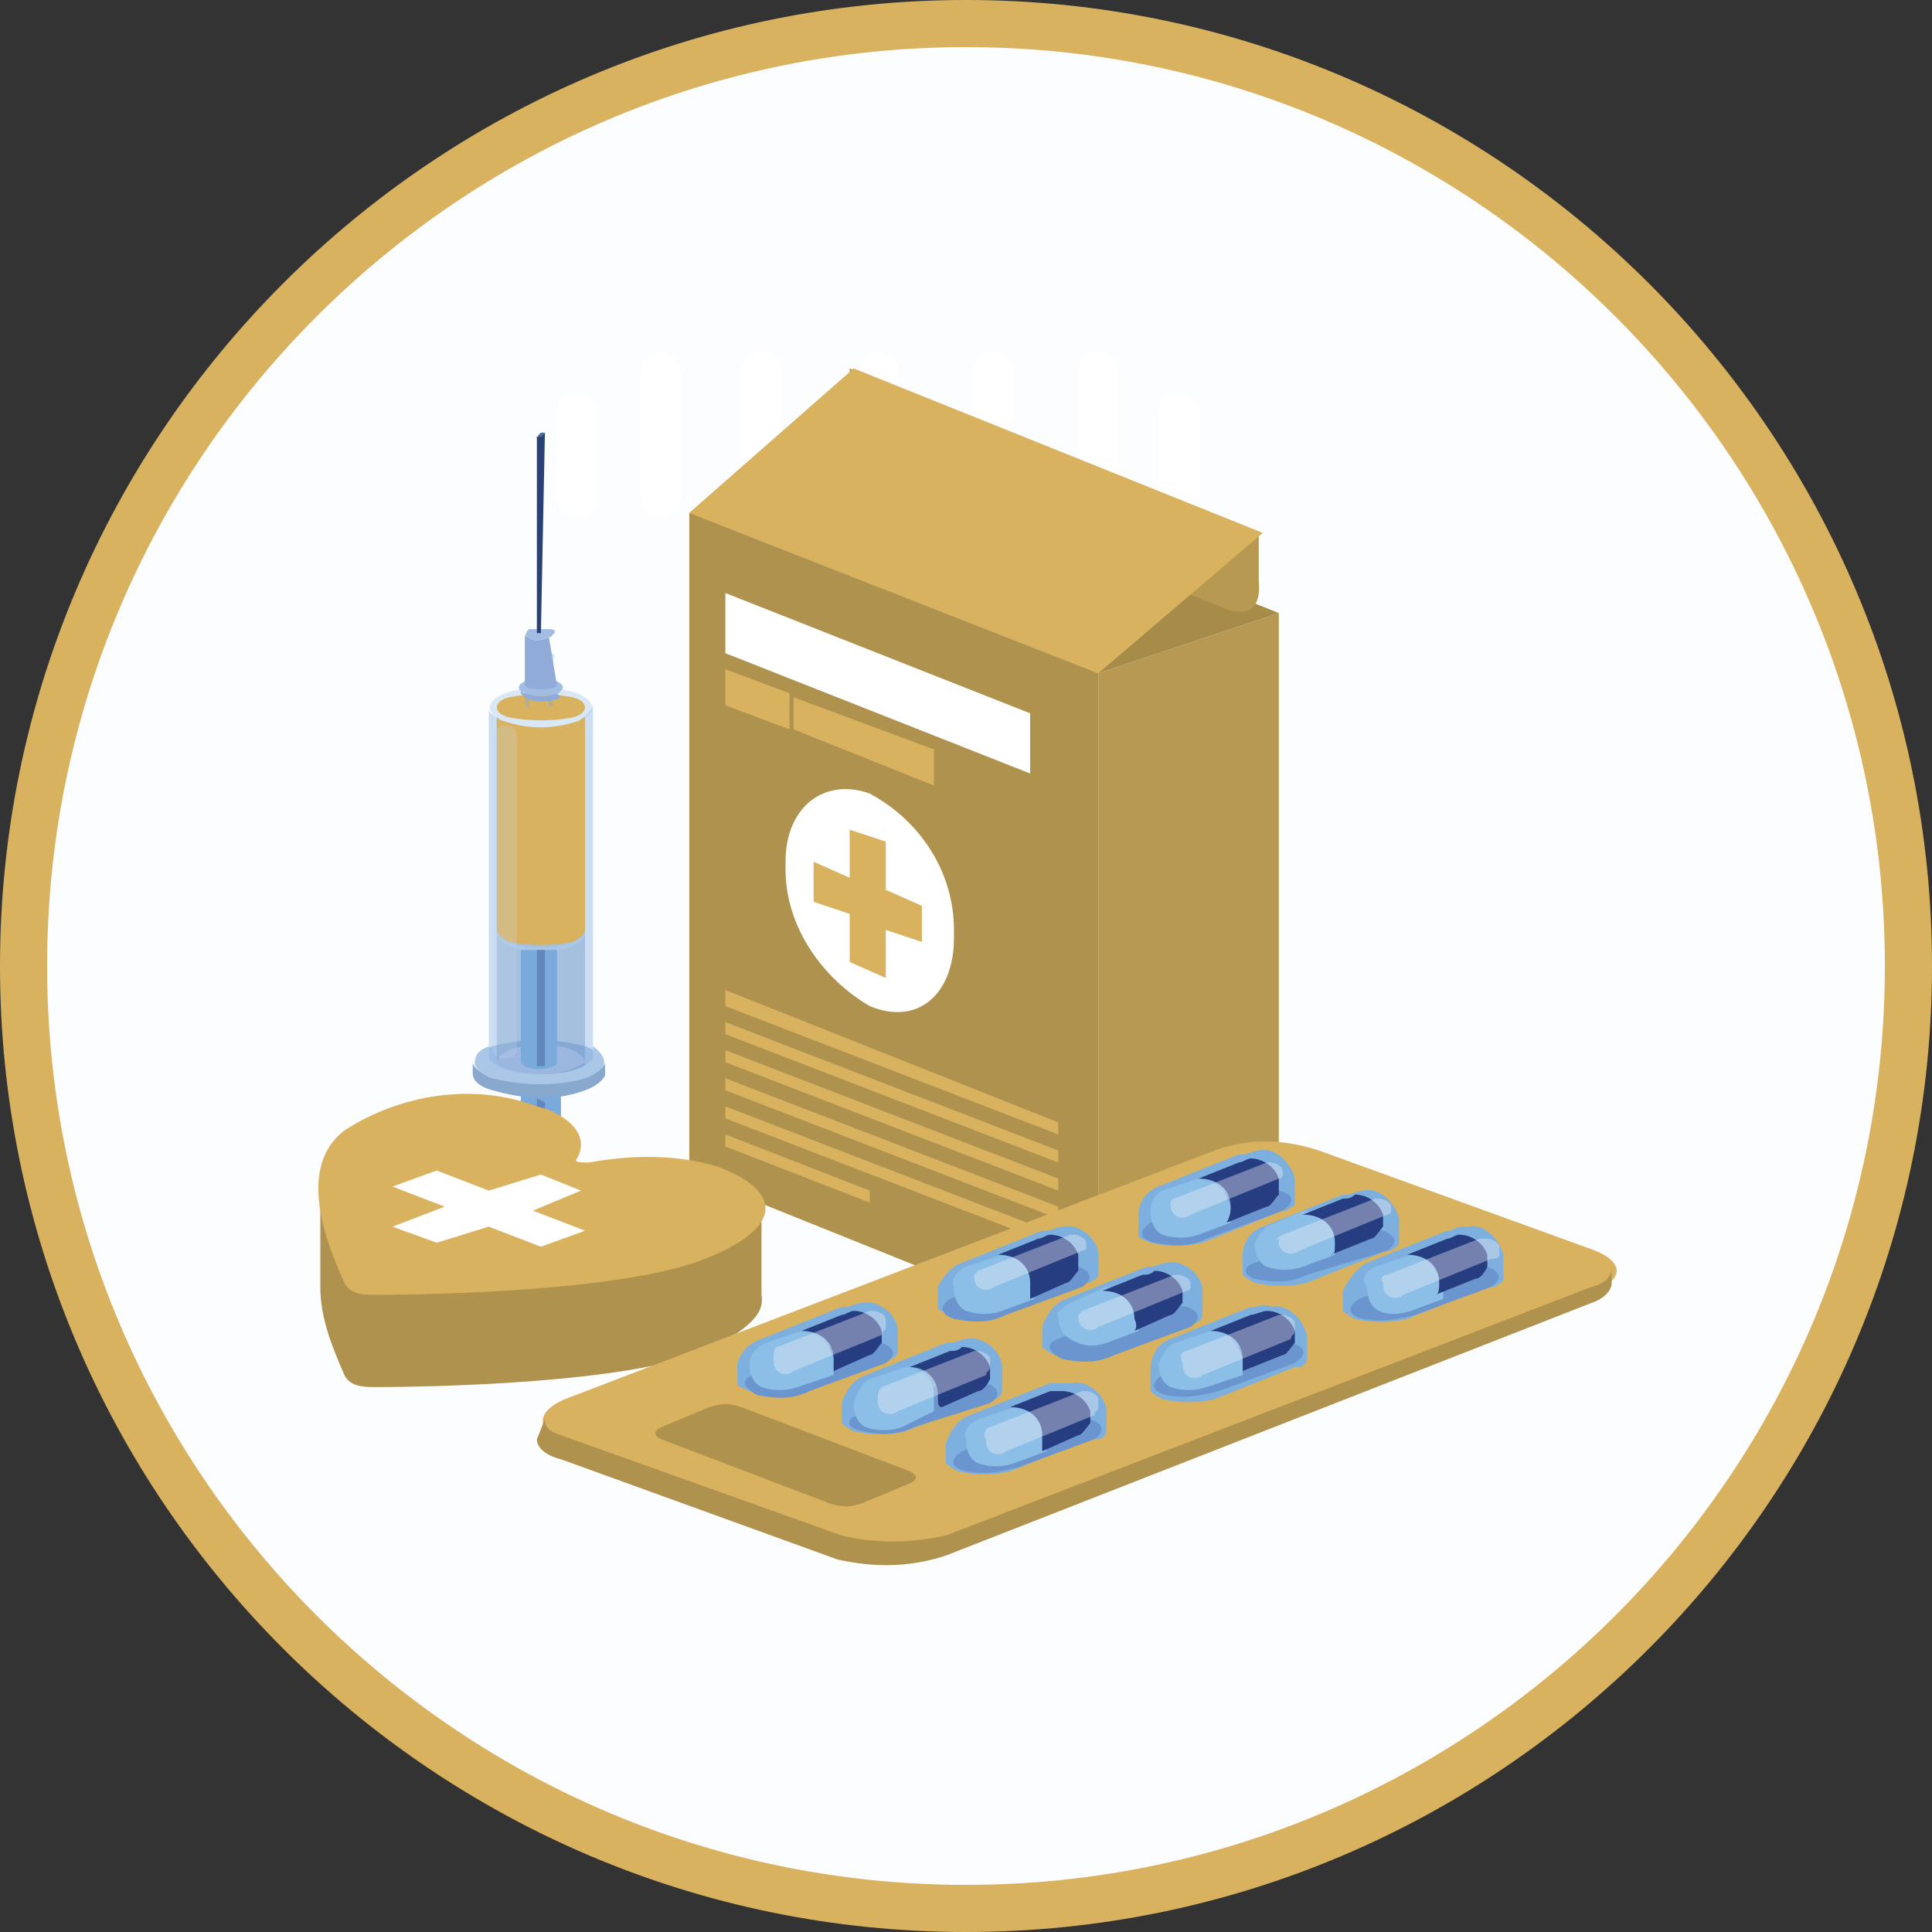 <?xml version="1.0" encoding="utf-8"?>
<!-- Generator: Adobe Illustrator 16.0.0, SVG Export Plug-In . SVG Version: 6.00 Build 0)  -->
<!DOCTYPE svg PUBLIC "-//W3C//DTD SVG 1.1//EN" "http://www.w3.org/Graphics/SVG/1.1/DTD/svg11.dtd">
<svg version="1.1" id="Layer_1" xmlns="http://www.w3.org/2000/svg" xmlns:xlink="http://www.w3.org/1999/xlink" x="0px" y="0px"
	 width="164px" height="164px" viewBox="68 -2 164 164" enable-background="new 68 -2 164 164" xml:space="preserve">
<rect x="68" y="-2" width="164" height="164" fill="#333333" stroke="none"/>
<title>category-icon</title>
<g>
	<circle fill="#FCFDFF" cx="150" cy="80" r="80"/>
	<path fill="#D9B260" d="M150,162c-45.215,0-82-36.785-82-82s36.785-82,82-82s82,36.785,82,82S195.215,162,150,162z M150,2
		c-43.009,0-78,34.991-78,78c0,43.01,34.991,78,78,78c43.01,0,78-34.99,78-78C228,36.991,193.01,2,150,2z"/>
</g>
<g>
	<path fill="#FFFFFF" d="M142.511,41.873c-1.021,0-1.702-0.681-1.702-1.702V29.617c0-1.021,0.681-1.702,1.702-1.702
		c1.021,0,1.702,0.681,1.702,1.702V40.17C144.213,41.191,143.532,41.873,142.511,41.873z"/>
	<path fill="#FFFFFF" d="M161.234,41.873c-1.021,0-1.703-0.681-1.703-1.702V29.617c0-1.021,0.682-1.702,1.703-1.702
		s1.701,0.681,1.701,1.702V40.17C162.936,41.191,162.256,41.873,161.234,41.873L161.234,41.873z"/>
	<path fill="#FFFFFF" d="M152.383,41.873c-1.021,0-1.702-0.681-1.702-1.702V29.617c0-1.021,0.681-1.702,1.702-1.702
		s1.702,0.681,1.702,1.702V40.17C154.085,41.191,153.404,41.873,152.383,41.873z"/>
	<path fill="#FFFFFF" d="M168.043,41.873c-1.021,0-1.703-0.681-1.703-1.702v-7.149c0-1.021,0.682-1.702,1.703-1.702
		s1.701,0.681,1.701,1.702v7.149C169.744,41.191,169.064,41.873,168.043,41.873L168.043,41.873z"/>
	<path fill="#FFFFFF" d="M124.127,41.873c-1.021,0-1.702-0.681-1.702-1.702V29.617c0-1.021,0.681-1.702,1.702-1.702
		c1.021,0,1.702,0.681,1.702,1.702V40.17C125.83,41.191,124.809,41.873,124.127,41.873L124.127,41.873z"/>
	<path fill="#FFFFFF" d="M132.638,41.873c-1.021,0-1.702-0.681-1.702-1.702V29.617c0-1.021,0.681-1.702,1.702-1.702
		c1.021,0,1.702,0.681,1.702,1.702V40.17C134.34,41.191,133.66,41.873,132.638,41.873L132.638,41.873z"/>
	<path fill="#FFFFFF" d="M116.979,41.873c-1.021,0-1.702-0.681-1.702-1.702v-7.149c0-1.021,0.681-1.702,1.702-1.702
		c1.021,0,1.702,0.681,1.702,1.702v7.149C118.681,41.191,118,41.873,116.979,41.873L116.979,41.873z"/>
</g>
<g>
	<g>
		<g>
			<polygon fill="#B89951" points="176.553,106.213 161.234,111.66 161.234,55.149 176.553,50.042 			"/>
			<polygon fill="#AF924E" points="126.511,97.702 161.234,111.66 161.234,55.149 126.511,41.532 			"/>
			<polygon fill="#A68B49" points="161.234,55.149 126.511,41.532 141.83,36.085 176.553,50.042 			"/>
			<g>
				<polygon fill="#FFFFFF" points="155.447,58.553 129.575,48.34 129.575,53.447 155.447,63.66 				"/>
				<polygon fill="#D9B260" points="135.021,56.851 129.575,54.809 129.575,57.873 135.021,59.915 				"/>
				<polygon fill="#D9B260" points="135.362,57.191 135.362,59.915 147.276,64.681 147.276,61.617 				"/>
				<polygon fill="#D9B260" points="129.575,83.404 157.83,94.298 157.83,93.276 129.575,82.043 				"/>
				<polygon fill="#D9B260" points="129.575,85.787 157.83,96.681 157.83,95.66 129.575,84.766 				"/>
				<polygon fill="#D9B260" points="129.575,88.17 157.83,99.064 157.83,98.043 129.575,87.148 				"/>
				<polygon fill="#D9B260" points="129.575,90.553 157.83,101.447 157.83,100.426 129.575,89.531 				"/>
				<polygon fill="#D9B260" points="129.575,92.936 157.83,103.83 157.83,102.809 129.575,91.915 				"/>
				<polygon fill="#D9B260" points="141.83,99.064 129.575,94.298 129.575,95.319 141.83,100.085 				"/>
			</g>
			<g>
				<path fill="#B89951" d="M172.127,49.702l-32-12.596v-7.83l34.724,13.958v4.085C175.191,51.064,172.127,49.702,172.127,49.702z"
					/>
				<polygon fill="#D9B260" points="161.234,55.149 126.511,41.532 140.468,29.276 175.191,43.234 				"/>
			</g>
		</g>
		<path fill="#FFFFFF" d="M134.681,71.83c0,4.766,3.064,9.192,7.149,11.575c4.085,1.702,7.149-1.021,7.149-5.787v-0.681
			c0-4.766-2.723-9.191-7.149-11.574c-3.745-1.362-7.149,1.021-7.149,5.787V71.83z"/>
		<polygon fill="#D9B260" points="146.255,74.894 143.191,73.532 143.191,69.447 140.127,68.426 140.127,72.511 137.064,71.149 
			137.064,74.553 140.127,75.574 140.127,79.66 143.191,81.021 143.191,76.936 146.255,77.958 		"/>
	</g>
	<g>
		<path fill="#AAC7E8" d="M118.681,101.787c-3.063,1.021-6.808,1.021-9.872-0.34c-2.724-1.021-2.724-2.724,0-3.745
			c3.064-1.021,6.809-0.681,9.872,0.341C121.404,99.404,121.404,101.106,118.681,101.787z"/>
		<path fill="#88A8CE" d="M120.724,100.085c0,0.681-0.681,1.362-2.043,1.702c-3.063,1.021-6.808,1.021-9.872-0.34
			c-1.362-0.341-2.042-1.362-2.042-1.703l0,0v0.682l0,0c0,0.681,0.681,1.361,2.042,1.701c3.064,1.021,6.468,1.021,9.872,0.342
			c1.362-0.342,2.043-1.021,2.043-1.703V100.085z"/>
		<path fill="#AAC7E8" d="M117.66,89.531c-2.383,0.682-5.106,0.682-7.83,0c-2.042-0.68-2.042-2.042,0-2.723
			c2.383-0.682,5.106-0.682,7.83,0C119.702,87.489,119.702,88.852,117.66,89.531z"/>
		<path opacity="0.36" fill="#79AADB" enable-background="new    " d="M116.979,59.234c-2.042,0.681-4.085,0.681-6.127,0
			c-0.681-0.34-1.362-0.681-1.362-1.021V87.83l0,0c0,0,0.681,1.361,4.426,1.361s4.425-1.361,4.425-1.361V57.873
			C118,58.553,117.66,58.894,116.979,59.234z"/>
		<path opacity="0.36" fill="#6088BB" enable-background="new    " d="M113.915,89.191c1.361,0,2.723,0,3.745-0.681V58.894
			c0,0.34-0.34,0.681-1.021,1.021c-1.702,0.681-3.745,0.681-5.447,0c-0.681-0.341-1.021-0.681-1.021-1.021V88.17
			C111.191,88.852,112.553,89.191,113.915,89.191z"/>
		<path fill="#9CB7DF" d="M117.66,88.17L117.66,88.17c0-0.34-0.34-0.681-1.021-1.021c-1.702-0.68-3.745-0.68-5.447,0
			c-0.681,0.341-1.021,0.682-1.021,1.021l0,0c1.021,0.682,2.383,1.021,3.745,1.021C115.276,89.191,116.638,88.852,117.66,88.17z"/>
		<path opacity="0.36" fill="#A0C2E6" enable-background="new    " d="M116.979,59.234c-2.042,0.681-4.085,0.681-6.127,0
			c-1.702-0.681-1.702-1.702,0-2.383c2.042-0.681,4.085-0.681,6.127,0C118.681,57.532,118.681,58.553,116.979,59.234z"/>
		<path fill="#D9B260" d="M116.638,58.894c-1.702,0.34-3.745,0.34-5.447,0c-1.362-0.34-1.362-1.362,0-1.702
			c1.702-0.34,3.745-0.34,5.447,0C118,57.532,118,58.553,116.638,58.894z"/>
		<path fill="#D9B260" d="M116.638,77.958c0.681-0.34,1.021-0.681,1.021-1.021l0,0V58.894c-0.34,0-0.34,0.34-0.681,0.34
			c-2.042,0.681-4.085,0.681-6.127,0c-0.34,0-0.681-0.34-0.681-0.34v18.042l0,0c0,0.34,0.34,0.681,1.021,1.021
			C112.894,78.298,114.936,78.298,116.638,77.958z"/>
		<path fill="#AAC7E8" d="M117.66,76.936c0,0.34-0.34,0.681-1.021,1.021c-1.702,0.681-3.745,0.681-5.447,0
			c-0.681-0.34-1.021-0.681-1.021-1.021l0,0v0.34l0,0c0,0.341,0.34,0.681,1.021,1.021c1.702,0.681,3.745,0.681,5.447,0
			c0.681-0.34,1.021-0.681,1.021-1.021V76.936z"/>
		<path opacity="0.25" fill="#C4D5ED" enable-background="new    " d="M110.851,87.83c-0.681,0-1.021-0.341-1.021-0.682l0,0V60.596
			c0-0.681,0.681-1.021,1.021-1.021l0,0c1.021,0,1.021,0.681,1.021,1.021v26.553C111.873,87.489,111.532,87.83,110.851,87.83
			L110.851,87.83z"/>
		<g>
			<path fill="#AAC7E8" d="M118.34,86.809v1.021c0,0-0.681,1.361-4.425,1.361s-4.426-1.361-4.426-1.361l0,0v-1.021
				c-1.702,0.681-1.362,1.702,0.34,2.723c2.383,0.682,5.106,1.021,7.83,0C119.702,88.852,119.702,87.83,118.34,86.809z"/>
			<path fill="#88A8CE" d="M119.362,88.17c0,0.341-0.681,1.021-1.702,1.361c-2.383,0.682-5.106,0.682-7.83,0
				c-1.021-0.34-1.702-1.021-1.702-1.361l0,0v1.021l0,0c0,0.34,0.341,1.021,1.702,1.361c2.383,0.682,5.106,1.021,7.83,0
				c1.021-0.34,1.702-1.021,1.702-1.361V88.17z"/>
		</g>
		<g>
			<path fill="#79AADB" d="M112.213,78.638v9.532l0.34,0.341c0.681,0.341,1.702,0.341,2.383,0c0,0,0.34,0,0.34-0.341v-9.532
				C114.255,78.638,113.234,78.638,112.213,78.638z"/>
			<path fill="#6088BB" d="M113.574,78.638v9.873h0.681v-9.873H113.574z"/>
			<path fill="#79AADB" d="M112.213,90.894v8.851l0,0c0,0,0.34,0.341,1.702,0.341c1.361,0,1.702-0.341,1.702-0.341v-8.851
				C114.255,91.234,113.234,91.234,112.213,90.894z"/>
			<path fill="#6088BB" d="M113.574,91.234v9.531h0.681v-9.191L113.574,91.234z"/>
		</g>
		<path opacity="0.36" fill="#79AADB" enable-background="new    " d="M114.596,54.127c-0.681,0-1.021,0-1.702,0
			c-0.34,0-0.34-0.34-0.34-0.34l0,0v4.085l0,0c0,0,0,0.34,1.021,0.34c1.021,0,1.362-0.34,1.362-0.34v-4.426
			C114.936,53.787,114.936,53.787,114.596,54.127z"/>
		<path opacity="0.36" fill="#A0C2E6" enable-background="new    " d="M114.596,54.127c-0.681,0-1.021,0-1.702,0
			c-0.34-0.34-0.34-0.34,0-0.681c0.681-0.34,1.021-0.34,1.702,0C115.276,53.447,115.276,53.787,114.596,54.127z"/>
		<path fill="#627EBE" d="M114.596,53.787c-0.34,0-0.681,0-1.362,0c-0.34,0-0.34-0.34,0-0.34c0.341,0,0.681,0,1.362,0V53.787z"/>
		<path opacity="0.36" fill="#6088BB" enable-background="new    " d="M112.894,54.127v4.085c0.34,0,0.681,0,0.681,0
			c0.341,0,0.681,0,1.021,0v-4.085C114.255,54.127,113.574,54.127,112.894,54.127z"/>
		<path fill="#D9B260" d="M112.894,54.127v4.085c0.34,0,0.681,0,0.681,0c0.341,0,0.681,0,1.021,0v-4.085
			C114.255,54.127,113.574,54.127,112.894,54.127z"/>
		<g>
			<path fill="#91ABD8" d="M115.276,56.851c-1.021,0.34-1.702,0.34-2.723,0c-0.34,0-0.34-0.34-0.34-0.34v0.34l0,0
				c0,0,0.34,0.681,1.702,0.681c1.361,0,1.702-0.34,1.702-0.34L115.276,56.851C115.617,56.511,115.617,56.851,115.276,56.851z"/>
			<path fill="#A2BDE2" d="M115.276,56.851c-1.021,0.34-1.702,0.34-2.723,0c-0.681-0.34-0.681-0.681,0-1.021
				c1.021-0.34,1.702-0.34,2.723,0C115.958,56.17,115.958,56.511,115.276,56.851z"/>
			<path fill="#91ABD8" d="M114.596,52.085c-0.681,0.341-1.362,0.341-1.702,0c-0.34,0-0.34-0.34-0.34-0.34v4.426l0,0
				c0,0,0,0.34,1.362,0.34c1.361,0,1.361-0.34,1.361-0.34L114.596,52.085C114.936,51.745,114.936,52.085,114.596,52.085z"/>
			<path fill="#A2BDE2" d="M114.596,52.085c-0.681,0.341-1.362,0.341-1.702,0c-0.34,0-0.34-0.34,0-0.681c0.681,0,1.362,0,1.702,0
				C115.276,51.404,115.276,51.745,114.596,52.085z"/>
			<g>
				<path fill="#466CA1" d="M114.255,34.724l-0.34,0.34c-0.341,0-0.341,0,0-0.34H114.255L114.255,34.724z"/>
				<path fill="#284278" d="M114.255,34.724L114.255,34.724l-0.34,0.34h-0.341l0,0v16.681l0,0h0.341l0,0L114.255,34.724z"/>
				<path fill="#284278" d="M114.255,34.724l-0.34,0.34l0,0L114.255,34.724L114.255,34.724z"/>
			</g>
		</g>
	</g>
	<g>
		<g>
			<path fill="#AF924E" d="M132.638,107.915v-7.83l-15.66-0.341c0.681-2.042-2.042-3.404-3.745-4.084
				c-5.447-2.043-11.574-1.021-16.34,2.042c-0.34,0.341-0.681,0.681-1.021,1.362h-0.681v8.17l0,0c0,2.723,1.021,5.105,2.042,7.489
				c0.34,0.681,1.021,1.021,2.383,1.021c5.447,0,21.447-0.34,28.255-3.063C131.276,110.979,132.979,109.617,132.638,107.915z"/>
			<path fill="#D9B260" d="M128.894,97.021C125.489,96,121.745,96,118,96.681c-0.681,0-1.362,0-1.021-0.341
				c1.362-2.383-1.702-4.084-3.404-4.425c-5.447-2.042-11.574-1.021-16.34,2.042c-4.425,3.404-1.021,10.554,0,12.937
				c0.34,0.681,1.021,1.021,2.383,1.021c5.447,0,21.447-0.341,28.255-3.063C134.681,102.127,134.34,99.064,128.894,97.021z"/>
		</g>
		<polygon fill="#FFFFFF" points="117.66,102.469 113.234,100.766 117.319,99.064 113.915,97.702 109.489,99.064 105.064,97.361 
			101.319,98.724 105.745,100.426 101.319,102.127 105.064,103.489 109.489,102.127 113.915,103.83 		"/>
	</g>
	<g>
		<g>
			<path fill="#D9B260" d="M115.958,116.766l55.149-21.105l0,0c2.724-1.021,5.787-1.021,8.851,0l23.49,8.51
				c2.383,1.021,2.383,2.383,0,3.404l-55.149,21.106c-3.064,1.021-6.127,1.021-9.191,0l-23.83-8.511l0,0
				C113.574,119.148,113.574,117.787,115.958,116.766z"/>
			<path fill="#AF924E" d="M114.255,118.469L114.255,118.469c0,0.68,0.34,1.021,1.362,1.361l0,0l23.83,8.51
				c2.724,0.682,5.787,0.682,8.851,0l54.809-21.105c1.362-0.341,1.702-1.021,1.702-1.703l0,0v1.362c0,0.681-0.682,1.362-1.702,1.702
				l-54.809,21.447c-3.064,1.021-6.127,1.021-9.191,0.34l-23.489-8.51c-1.362-0.342-2.043-1.021-2.043-1.703L114.255,118.469
				L114.255,118.469z"/>
		</g>
		<g>
			<g>
				<path fill="#7DB0DF" d="M184.043,105.191L184.043,105.191l6.809-2.723h0.34l0,0c0.34-0.342,1.021-0.342,1.361-0.342
					c1.362-0.34,2.724,1.021,3.064,2.384c0,0,0,0,0,0.341v1.701c0,0.341-0.341,0.341-0.682,0.682l0,0h-0.34h-0.34l-6.809,2.723
					c-1.362,0.341-3.064,0.341-4.426,0c-0.682-0.34-1.021-0.681-1.021-0.681v-1.702
					C182.681,106.213,183.361,105.531,184.043,105.191z"/>
				<path fill="#6A95CE" d="M183.361,108.256l6.469-2.383c1.361-0.682,2.723-0.682,4.426-0.342c1.021,0.342,1.361,1.021,0.34,1.703
					l-6.469,2.383l0,0c-1.361,0.34-2.723,0.681-4.425,0.34C182.34,109.617,182.34,108.936,183.361,108.256z"/>
			</g>
			<g>
				<path fill="#8BBFE7" d="M184.724,105.531l3.063-1.021c1.361,0,2.383,1.021,2.724,2.383c0,0.341,0,1.021,0,1.362l-2.724,1.021
					c-1.021,0.341-2.043,0.341-2.723,0c-0.682-0.341-1.021-1.021-1.021-2.042C183.361,106.553,184.043,105.873,184.724,105.531z"/>
				<path fill="#263D81" d="M190.17,106.894c0-1.362-1.021-2.383-2.723-2.383l3.404-1.362c0.34,0,0.68-0.34,1.021-0.34
					c1.021,0,2.042,0.681,2.383,1.702l0,0c0,0.341,0,0.681,0,1.021c-0.341,0.682-0.682,1.021-1.021,1.021l-3.404,1.362
					C190.17,107.915,190.17,107.234,190.17,106.894z"/>
			</g>
			<path opacity="0.38" fill="#F2F1F8" enable-background="new    " d="M185.744,106.213l7.83-3.064h0.682
				c0.34,0,1.021,0.341,1.021,0.682l0,0c0,0.34,0,0.34,0,0.681s-0.341,0.341-0.681,0.341l-7.489,3.063
				c-0.341,0.341-1.021,0.341-1.362,0c-0.34-0.341-0.34-0.681-0.34-1.021C185.064,106.553,185.404,106.213,185.744,106.213z"/>
		</g>
		<g>
			<g>
				<path fill="#7DB0DF" d="M175.191,102.127L175.191,102.127L182,99.404h0.34l0,0c0.341,0,1.021-0.34,1.362-0.34
					c1.362-0.341,2.724,1.021,3.063,2.383c0,0,0,0,0,0.34v1.702c0,0.341-0.34,0.341-0.681,0.681l0,0h-0.341l0,0l-6.809,2.724
					c-1.361,0.341-3.063,0.341-4.425,0c-0.681-0.341-1.021-0.681-1.021-0.681v-1.702
					C173.489,103.489,174.17,102.469,175.191,102.127z"/>
				<path fill="#6A95CE" d="M174.511,105.191l6.468-2.383c1.361-0.682,2.724-0.682,4.426-0.34c1.021,0.34,1.361,1.021,0.34,1.701
					l-6.809,2.043l0,0c-1.361,0.681-2.723,0.681-4.425,0.34C173.489,106.213,173.489,105.531,174.511,105.191z"/>
			</g>
			<g>
				<path fill="#8BBFE7" d="M175.531,102.127l3.064-1.361c1.361,0,2.383,1.021,2.724,2.383c0,0.341,0,1.021,0,1.362l-2.724,1.021
					c-1.021,0.342-2.043,0.342-3.064,0c-0.68-0.34-1.021-1.021-1.021-2.042C174.511,103.489,174.852,102.809,175.531,102.127z"/>
				<path fill="#263D81" d="M181.319,103.489c0-1.362-1.021-2.383-2.724-2.383L182,99.744c0.34,0,0.681,0,1.021-0.34
					c1.021,0,2.043,0.681,2.383,1.702l0,0c0,0.341,0,0.681,0,1.021c-0.34,0.342-0.681,1.021-1.021,1.021l-3.404,1.362
					C181.319,104.511,181.319,104.17,181.319,103.489z"/>
			</g>
			<path opacity="0.38" fill="#F2F1F8" enable-background="new    " d="M176.894,102.809l7.83-3.064h0.341
				c0.34,0,1.021,0.341,1.021,0.682l0,0v0.34c0,0.341-0.341,0.341-0.341,0.341l-7.488,3.063c-0.341,0.341-1.021,0.341-1.362,0
				c-0.341-0.34-0.341-0.34-0.341-1.021C176.213,103.489,176.213,103.148,176.894,102.809z"/>
		</g>
		<g>
			<g>
				<path fill="#7DB0DF" d="M166.34,98.724L166.34,98.724L173.148,96h0.341l0,0c0.341,0,1.021-0.34,1.362-0.34
					c1.361-0.341,2.723,1.021,3.063,2.383c0,0,0,0,0,0.34v1.702c0,0.341-0.341,0.341-0.681,0.681l0,0h-0.341l0,0l-6.809,2.724
					c-1.361,0.341-3.063,0.341-4.425,0c-0.682-0.341-1.021-0.341-1.021-0.681v-1.702C164.639,100.085,165.319,99.064,166.34,98.724z
					"/>
				<path fill="#6A95CE" d="M165.66,101.787l6.467-2.383c1.362-0.681,3.064-0.681,4.426-0.34c1.362,0.34,1.362,1.021,0.341,1.701
					l-6.468,2.383l0,0c-1.361,0.682-2.724,0.682-4.426,0.341C164.639,103.148,164.639,102.469,165.66,101.787z"/>
			</g>
			<g>
				<path fill="#8BBFE7" d="M166.681,99.064l3.063-1.021c1.362,0,2.383,1.021,2.725,2.383c0,0.34,0,1.021,0,1.361l-2.725,1.021
					c-1.021,0.34-2.042,0.34-3.063,0c-0.681-0.34-1.021-1.021-1.021-2.043C165.66,100.085,166,99.404,166.681,99.064z"/>
				<path fill="#263D81" d="M172.469,100.426c0-1.361-1.021-2.383-2.725-2.383l3.404-1.362c0.341,0,0.682-0.341,1.021-0.341
					c1.021,0,2.043,0.682,2.383,1.703l0,0c0,0.34,0,0.681,0,1.361c-0.34,0.34-0.68,1.021-1.021,1.021l-3.404,1.361
					C172.469,101.106,172.469,100.766,172.469,100.426z"/>
			</g>
			<path opacity="0.38" fill="#F2F1F8" enable-background="new    " d="M167.702,99.744l7.829-3.063h0.342
				c0.34,0,1.021,0.341,1.021,0.681l0,0v0.341c0,0.341-0.341,0.341-0.341,0.341l-7.488,3.063c-0.341,0.341-1.021,0.341-1.362,0
				s-0.341-0.681-0.341-1.021C167.361,100.085,167.361,99.744,167.702,99.744z"/>
		</g>
		<g>
			<g>
				<path fill="#7DB0DF" d="M167.361,111.66L167.361,111.66l6.809-2.725h0.341l0,0c0.341,0,1.021-0.34,1.362,0
					c1.361-0.34,2.723,1.021,3.063,2.384c0,0,0,0,0,0.341v1.701c0,0.341-0.34,0.682-0.68,0.682l0,0h-0.341l0,0l-6.809,2.723
					c-1.362,0.341-3.063,0.341-4.426,0c-0.681-0.34-1.021-0.681-1.021-0.681v-1.702C165.66,113.021,166.34,112,167.361,111.66z"/>
				<path fill="#6A95CE" d="M166.681,114.724l6.468-2.384c1.362-0.68,2.725-0.68,4.426-0.34c1.361,0.34,1.361,1.021,0.341,1.702
					l-6.468,2.383l0,0c-1.362,0.341-2.724,0.681-4.426,0.341C165.66,116.085,165.66,115.404,166.681,114.724z"/>
			</g>
			<g>
				<path fill="#8BBFE7" d="M167.702,112l3.063-1.021c1.361,0,2.383,1.021,2.724,2.383c0,0.341,0,1.021,0,1.362l-3.063,1.021
					c-1.021,0.341-2.043,0.341-3.064,0c-0.681-0.34-1.021-1.021-1.021-2.042C166.681,113.021,167.021,112.34,167.702,112z"/>
				<path fill="#263D81" d="M173.489,113.361c0-1.361-1.021-2.383-2.724-2.383l3.404-1.361c0.341,0,1.021-0.341,1.361-0.341
					c1.021,0,2.043,0.681,2.384,1.702l0,0c0,0.341,0,0.682,0,1.021c-0.341,0.34-0.681,1.021-1.021,1.021l-3.404,1.361
					C173.489,114.383,173.489,113.702,173.489,113.361z"/>
			</g>
			<path opacity="0.38" fill="#F2F1F8" enable-background="new    " d="M168.724,112.681l7.829-3.063h0.341
				c0.341,0,1.021,0.34,1.021,0.681l0,0c0,0.341,0,0.341,0,0.681c0,0.341-0.341,0.341-0.341,0.682l-7.489,3.063
				c-0.341,0.341-1.021,0.341-1.361,0s-0.341-0.681-0.341-1.021C168.043,113.021,168.383,112.681,168.724,112.681z"/>
		</g>
		<g>
			<g>
				<path fill="#7DB0DF" d="M158.511,108.256L158.511,108.256l6.809-2.725h0.341l0,0c0.34,0,1.021-0.34,1.361-0.34
					c1.361-0.34,3.063,1.021,3.063,2.383c0,0,0,0,0,0.341v1.702c0,0.34-0.341,0.681-0.681,0.681l0,0h-0.34h-0.341l-6.809,2.724
					c-1.362,0.34-3.063,0.34-4.426,0c-0.681-0.341-1.021-0.682-1.021-0.682v-1.701C156.809,109.617,157.489,108.596,158.511,108.256
					z"/>
				<path fill="#6A95CE" d="M157.83,111.66l6.468-2.725c1.362-0.34,3.063-0.34,4.426,0c1.021,0.341,1.361,1.021,0.341,1.703
					l-6.469,2.383l0,0c-1.361,0.681-2.723,0.681-4.426,0.34C156.809,112.681,156.809,112,157.83,111.66z"/>
			</g>
			<g>
				<path fill="#8BBFE7" d="M158.852,108.596l3.063-1.361c1.361,0,2.383,1.021,2.724,2.383c0,0.34,0,1.021,0,1.361L161.915,112
					c-1.021,0.34-2.042,0.34-3.063-0.34c-0.682-0.341-1.021-1.021-1.021-2.043C157.489,109.617,158.17,108.936,158.852,108.596z"/>
				<path fill="#263D81" d="M164.298,109.957c0-1.361-1.021-2.383-2.724-2.383l3.404-1.361c0.341,0,0.682,0,1.021-0.34
					c1.021,0,2.043,0.68,2.383,1.701l0,0c0,0.341,0,0.682,0,1.021c-0.34,0.34-0.681,1.021-1.021,1.021l-3.063,1.361
					C164.298,110.979,164.639,110.639,164.298,109.957z"/>
			</g>
			<path opacity="0.38" fill="#F2F1F8" enable-background="new    " d="M159.873,109.276l7.829-3.063h0.341
				c0.34,0,1.021,0.34,1.021,0.681l0,0v0.341c0,0.34-0.341,0.34-0.341,0.34l-7.489,3.064c-0.341,0.34-1.021,0.34-1.361,0
				c-0.342-0.341-0.342-0.682-0.342-1.021C159.191,109.957,159.531,109.617,159.873,109.276z"/>
		</g>
		<g>
			<g>
				<path fill="#7DB0DF" d="M149.66,105.191L149.66,105.191l6.809-2.723h0.34l0,0c0.34,0,1.021-0.342,1.361-0.342
					c1.361-0.34,3.064,1.021,3.064,2.384l0,0v1.702c0,0.34-0.341,0.34-0.682,0.681l0,0h-0.34h-0.34l-6.809,2.724
					c-1.362,0.34-3.064,0.34-4.426,0c-0.681-0.341-1.021-0.341-1.021-0.682v-1.701C147.958,106.553,148.638,105.531,149.66,105.191z
					"/>
				<path fill="#6A95CE" d="M148.638,108.256l6.468-2.383c1.362-0.682,3.063-0.682,4.425-0.342c1.021,0.342,1.362,1.021,0.342,1.703
					l-6.469,2.383l0,0c-1.361,0.681-2.724,0.681-4.426,0.34C147.958,109.617,147.617,108.936,148.638,108.256z"/>
			</g>
			<g>
				<path fill="#8BBFE7" d="M150,105.531l3.064-1.021c1.361,0,2.383,1.021,2.723,2.383c0,0.341,0,1.021,0,1.362l-2.723,1.021
					c-1.021,0.341-2.043,0.341-3.064,0c-0.681-0.341-1.021-1.021-1.021-2.042C148.638,106.553,149.319,105.873,150,105.531z"/>
				<path fill="#263D81" d="M155.447,106.894c0-1.362-1.021-2.383-2.724-2.383l3.403-1.362c0.342,0,0.682-0.34,1.021-0.34
					c1.021,0,2.043,0.681,2.383,1.702l0,0c0,0.341,0,0.681,0,1.362c-0.34,0.34-0.68,1.021-1.021,1.021l-3.063,1.362
					C155.447,107.574,155.447,107.234,155.447,106.894z"/>
			</g>
			<path opacity="0.38" fill="#F2F1F8" enable-background="new    " d="M151.021,105.873l7.83-3.064h0.34
				c0.34,0,1.021,0.34,1.021,0.681l0,0v0.341c0,0.34-0.34,0.34-0.34,0.34l-7.49,3.064c-0.34,0.34-1.021,0.34-1.361,0
				c-0.341-0.341-0.341-0.682-0.341-1.021C150.34,106.553,150.681,106.213,151.021,105.873z"/>
		</g>
		<g>
			<g>
				<path fill="#7DB0DF" d="M150.34,118.127L150.34,118.127l6.808-2.723h0.341l0,0c0.341,0,1.021,0,1.362,0
					c1.361-0.34,3.063,1.021,3.063,2.383l0,0v1.702c0,0.341-0.341,0.681-0.681,0.681l0,0h-0.341h-0.341l-6.809,2.724
					c-1.361,0.341-3.063,0.341-4.425,0c-0.681-0.341-1.021-0.681-1.021-0.681v-1.702
					C148.638,119.489,149.319,118.469,150.34,118.127z"/>
				<path fill="#6A95CE" d="M149.66,121.191l6.467-2.383c1.362-0.682,3.064-0.682,4.426-0.34c1.021,0.34,1.362,1.021,0.341,1.701
					l-6.468,2.383l0,0c-1.361,0.341-2.724,0.682-4.426,0.341C148.638,122.553,148.638,121.873,149.66,121.191z"/>
			</g>
			<g>
				<path fill="#8BBFE7" d="M151.021,118.469l3.063-1.021c1.362,0,2.384,1.021,2.724,2.383c0,0.34,0,1.021,0,1.361l-2.724,1.021
					c-1.021,0.34-2.042,0.34-3.063,0c-0.681-0.34-1.021-1.021-1.021-2.043C149.66,119.489,150.34,118.809,151.021,118.469z"/>
				<path fill="#263D81" d="M156.469,119.83c0-1.361-1.021-2.383-2.725-2.383l3.404-1.362c0.341,0,0.682,0,1.021,0
					c1.021,0,2.043,0.681,2.383,1.702l0,0c0,0.34,0,0.682,0,1.021c-0.34,0.34-0.68,1.021-1.021,1.021l-3.063,1.361
					C156.469,120.852,156.469,120.17,156.469,119.83z"/>
			</g>
			<path opacity="0.38" fill="#F2F1F8" enable-background="new    " d="M152.043,119.148l7.83-3.063h0.34
				c0.34,0,1.021,0.341,1.021,0.681l0,0c0,0.341,0,0.341,0,0.682c0,0.34-0.341,0.34-0.341,0.68l-7.489,3.064
				c-0.34,0.34-1.021,0.34-1.361,0c-0.341-0.34-0.341-0.681-0.341-1.021C151.361,119.83,151.702,119.148,152.043,119.148z"/>
		</g>
		<g>
			<g>
				<path fill="#7DB0DF" d="M141.489,114.724L141.489,114.724l6.809-2.724h0.34l0,0c0.34,0,1.021-0.34,1.362-0.34
					c1.361-0.341,3.064,1.021,3.064,2.383c0,0,0,0,0,0.34v1.702c0,0.341-0.341,0.681-0.682,0.681l0,0h-0.34h-0.341l-6.809,2.724
					c-1.362,0.341-3.064,0.341-4.425,0c-0.681-0.341-1.021-0.681-1.021-0.681v-1.702
					C139.787,116.085,140.468,115.064,141.489,114.724z"/>
				<path fill="#6A95CE" d="M140.809,118.127l6.468-2.383c1.362-0.68,3.064-0.68,4.426-0.34c1.021,0.34,1.362,1.021,0.341,1.702
					l-6.468,2.042l0,0c-1.362,0.682-2.724,0.682-4.426,0.341C139.787,119.148,139.787,118.469,140.809,118.127z"/>
			</g>
			<g>
				<path fill="#8BBFE7" d="M141.83,115.064l3.064-1.021c1.362,0,2.383,1.021,2.383,2.383c0,0.34,0,1.021,0,1.361l-2.723,1.361
					c-1.021,0.341-2.042,0.341-3.064,0c-0.681-0.34-1.021-1.021-1.021-2.042C140.809,116.085,141.149,115.404,141.83,115.064z"/>
				<path fill="#263D81" d="M147.617,116.426c0-1.361-1.021-2.383-2.383-2.383l3.404-1.362c0.34,0,0.681,0,1.021-0.341
					c1.021,0,2.042,0.682,2.383,1.703l0,0c0,0.34,0,0.681,0,1.021c-0.341,0.68-0.682,1.021-1.021,1.021l-3.064,1.362
					C147.617,117.447,147.617,117.106,147.617,116.426z"/>
			</g>
			<path opacity="0.38" fill="#F2F1F8" enable-background="new    " d="M142.851,115.744l7.83-3.063h0.341
				c0.34,0,1.021,0.341,1.021,0.681l0,0c0,0,0,0.341,0,0.682c0,0.34-0.341,0.34-0.341,0.681l-7.489,3.063
				c-0.34,0.34-1.021,0.34-1.362,0s-0.34-0.681-0.34-1.021C142.511,116.426,142.511,116.085,142.851,115.744z"/>
		</g>
		<g>
			<g>
				<path fill="#7DB0DF" d="M132.638,111.66L132.638,111.66l6.809-2.725h0.34l0,0c0.34,0,1.021-0.34,1.362-0.34
					c1.362-0.34,3.064,1.021,3.064,2.383l0,0v1.702c0,0.341-0.34,0.681-0.681,0.681l0,0h-0.34h-0.34l-6.809,2.724
					c-1.362,0.341-3.064,0.341-4.425,0c-0.681-0.341-1.021-0.341-1.021-0.681v-1.702C130.936,112.681,131.617,112,132.638,111.66z"
					/>
				<path fill="#6A95CE" d="M131.958,114.724l6.468-2.384c1.361-0.68,3.063-0.68,4.425-0.34c1.021,0.34,1.362,1.021,0.34,1.702
					l-6.468,2.383l0,0c-1.362,0.681-2.724,0.681-4.426,0.341C130.936,115.744,130.936,115.064,131.958,114.724z"/>
			</g>
			<g>
				<path fill="#8BBFE7" d="M132.979,112l3.064-1.021c1.362,0,2.383,1.021,2.724,2.383c0,0.341,0,1.021,0,1.362l-3.064,1.021
					c-1.021,0.341-2.042,0.341-3.064,0c-0.681-0.34-1.021-1.021-1.021-2.042C131.617,113.021,132.298,112.34,132.979,112z"/>
				<path fill="#263D81" d="M138.766,113.361c0-1.361-1.021-2.383-2.724-2.383l3.404-1.361c0.34,0,0.681-0.341,1.021-0.341
					c1.021,0,2.042,0.681,2.383,1.702l0,0c0,0.341,0,0.682,0,1.021c-0.34,0.34-0.681,1.021-1.021,1.021l-3.063,1.361
					C138.766,114.043,138.766,113.702,138.766,113.361z"/>
			</g>
			<path opacity="0.38" fill="#F2F1F8" enable-background="new    " d="M134,112.34l7.83-3.063h0.341
				c0.34,0,1.021,0.341,1.021,0.681l0,0c0,0,0,0.341,0,0.682c0,0.34-0.34,0.34-0.34,0.681l-7.489,3.063
				c-0.34,0.341-1.021,0.341-1.362,0c-0.34-0.34-0.34-0.681-0.34-1.021C133.66,113.021,133.66,112.34,134,112.34z"/>
		</g>
		<path fill="#AF924E" d="M124.127,119.148l4.085-1.701l0,0c1.021-0.341,1.702-0.341,2.723,0l14.298,5.446
			c0.681,0.341,0.681,0.681,0,1.021l-4.085,1.702c-1.021,0.34-1.702,0.34-2.724,0l-14.298-5.447l0,0
			C123.447,119.83,123.447,119.489,124.127,119.148z"/>
	</g>
</g>
</svg>
